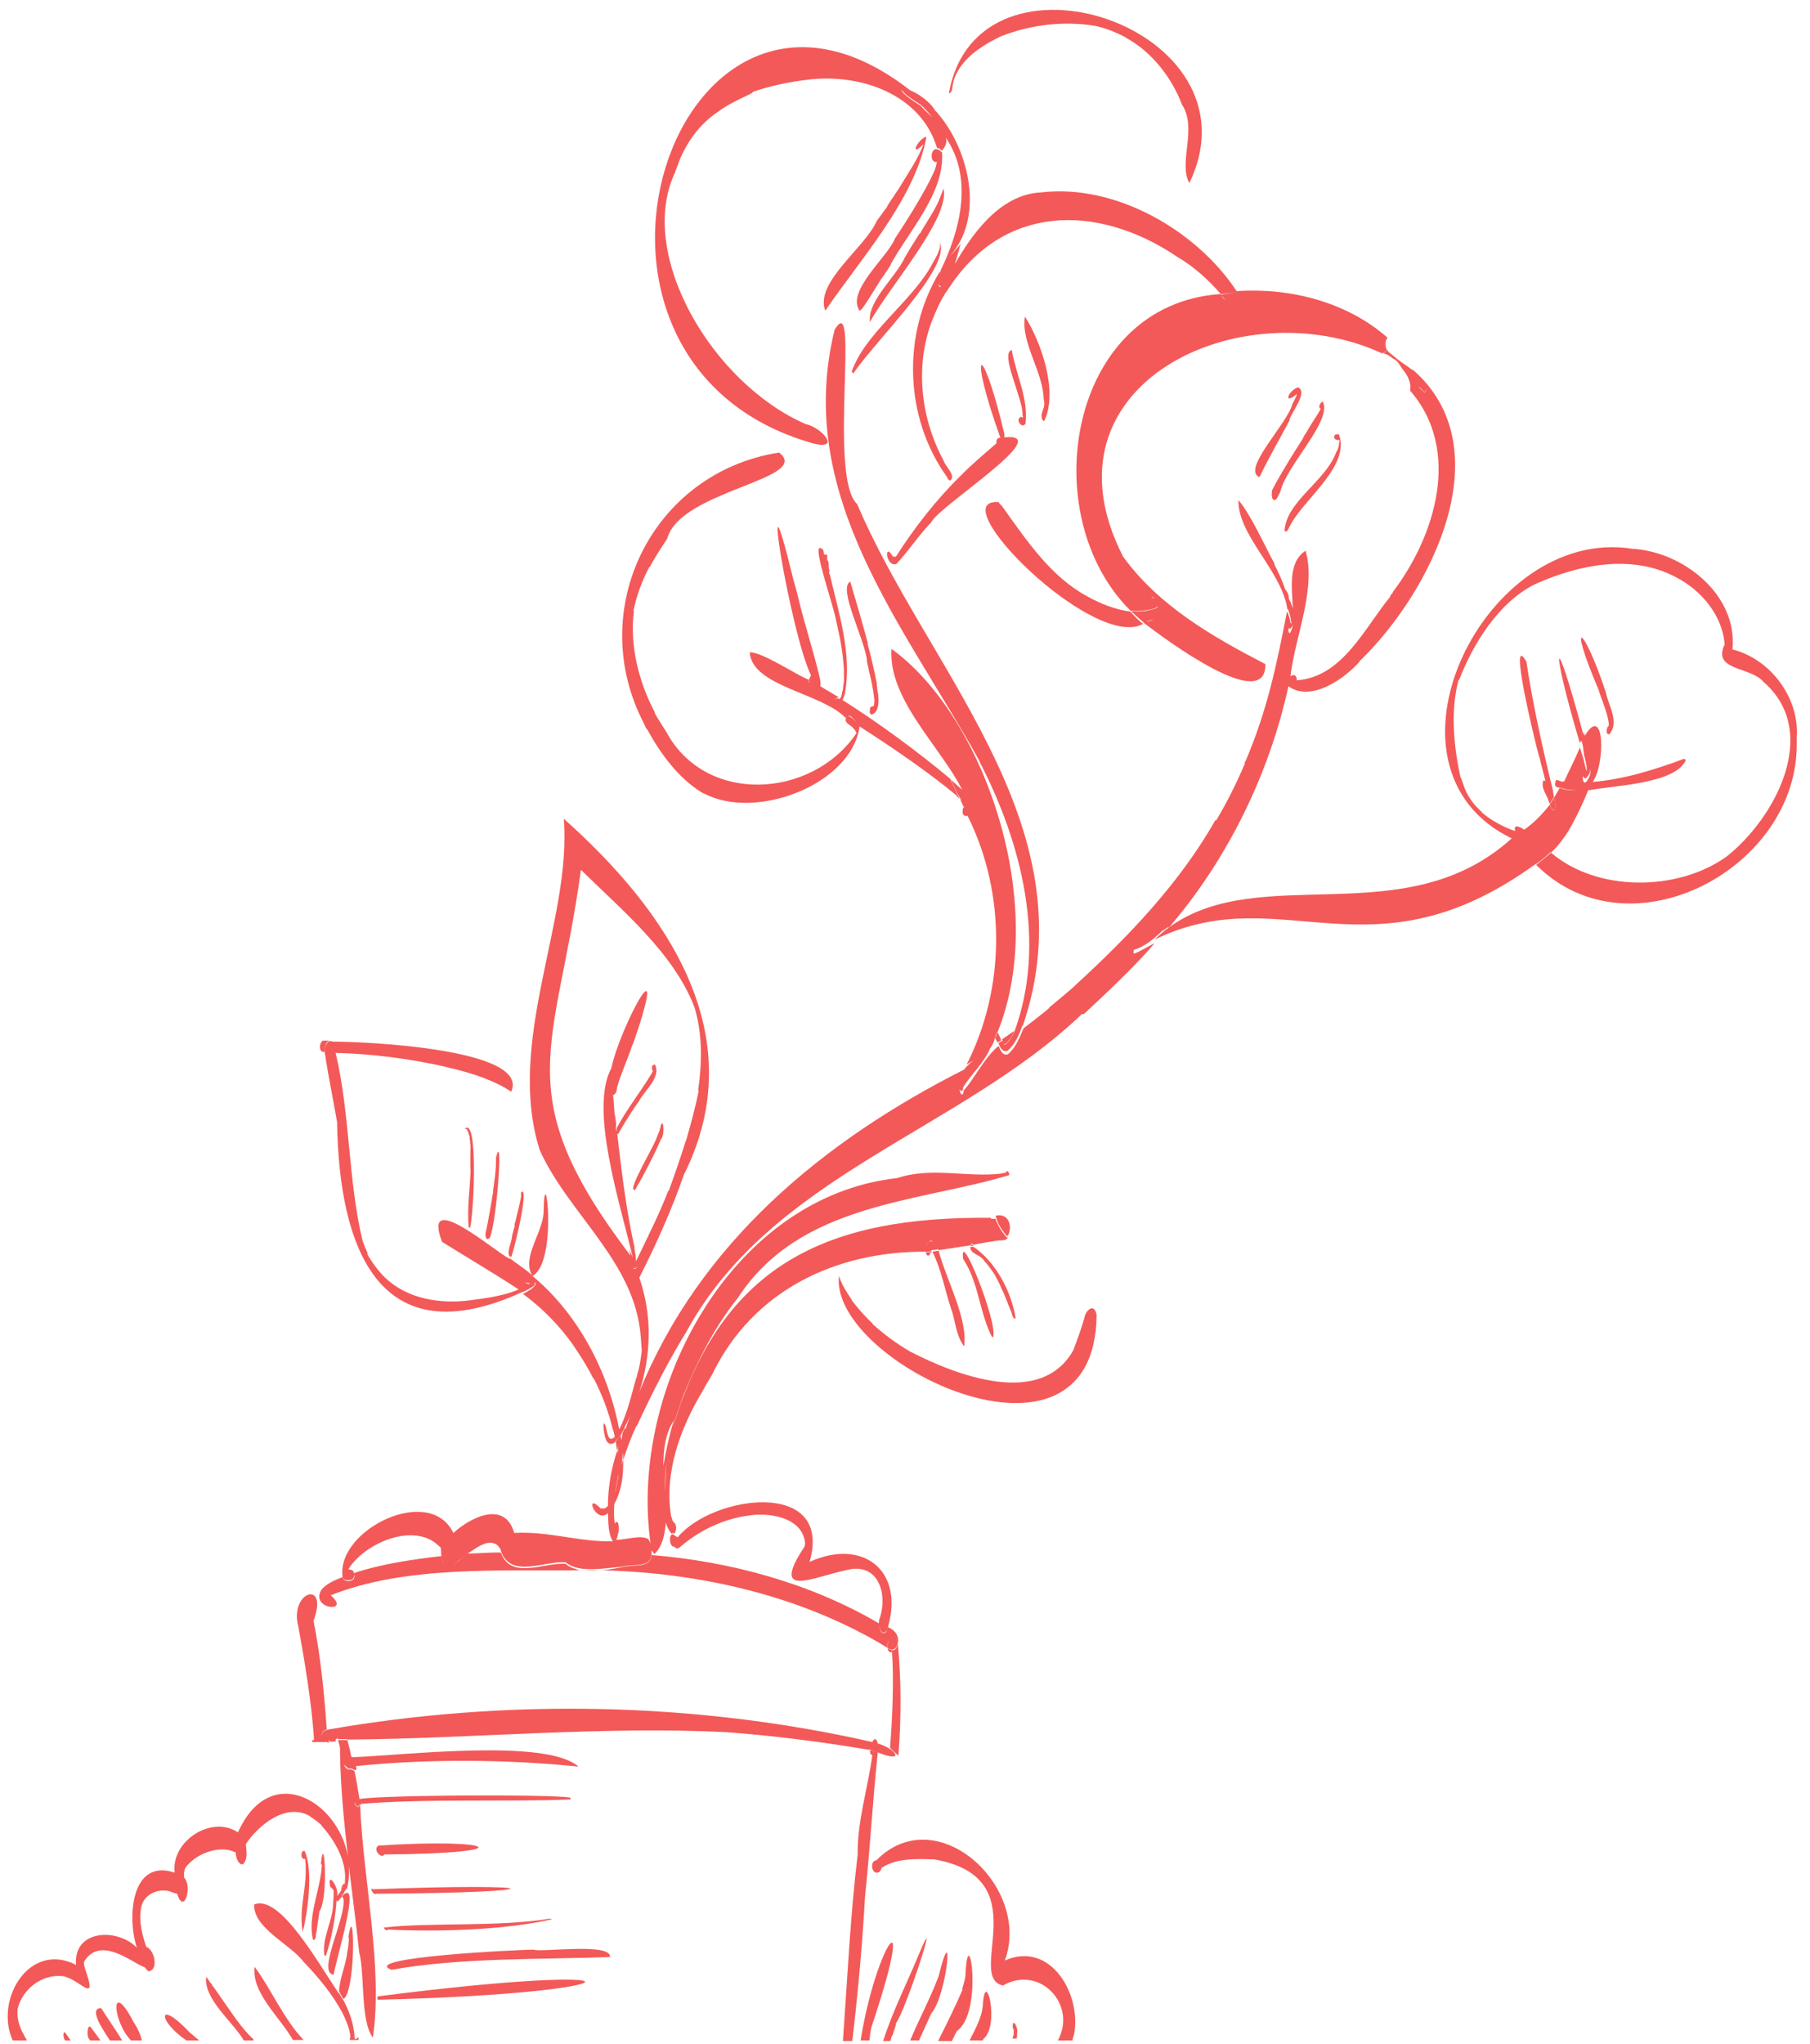 <?xml version="1.0" encoding="utf-8"?>
<!-- Generator: Adobe Illustrator 25.1.0, SVG Export Plug-In . SVG Version: 6.00 Build 0)  -->
<svg version="1.1" id="Layer_1" xmlns="http://www.w3.org/2000/svg" xmlns:xlink="http://www.w3.org/1999/xlink" x="0px" y="0px"
	 viewBox="0 0 368.9 416.4" style="enable-background:new 0 0 368.9 416.4;" xml:space="preserve">
<style type="text/css">
	.st0{fill:#F35958;}
</style>
<g>
	<path class="st0" d="M72.3,415.4c-0.1-2.7-1-5.5-2.3-7.9c-0.1-0.1-0.2-0.3-0.3-0.4c-0.2-0.4-0.4-0.7-0.6-1.1c0,0.1,0,0.2,0.1,0.3
		c-4.3-6.2-12.1-20.5-17.4-18.3c-0.2,4.8,7.4,8.1,10,11.6c3,3.1,6,6.7,8,10.5c0.6,1.2,1.3,2.8,1.5,4.1c0.1,0.2,0.1,0.6,0.1,0.8v0.2
		h-0.1v0.4H72h0.2h0.9c0-0.2,0-0.4-0.1-0.6C72.8,415.3,72.6,415.4,72.3,415.4z"/>
	<path class="st0" d="M122.5,319.9c-0.2,0-0.3,0-0.5,0C122.1,319.9,122.3,319.9,122.5,319.9z"/>
	<path class="st0" d="M183.1,357.7c0.6-7.5,0.6-15.3-0.1-22.8c-0.1,0.4-0.4,1.3-1,1.3c-0.2,0.1-0.9-0.3-1.1-0.4
		c0,0.4,0.5,1.1,0.9,0.7c0.4,5.6,0.1,13.3-0.4,19.6L183.1,357.7z"/>
	<path class="st0" d="M119.3,319.9c0.9,0.1,1.7,0.1,2.6,0H119.3z"/>
	<path class="st0" d="M179.1,330.7c-14-8.2-30.3-12.6-46.3-13.9c-0.2,2.9-4.1,1.8-6.1,2.5c-0.7,0.1-3.1,0.6-4.2,0.6
		c20.3,0.5,41,5.2,58.4,15.8c-0.1-0.6,0-1.2,0.2-1.6c-0.2,0.6-0.2,1.2-0.2,1.6c1,0.8,1.9,0.2,2.1-1c0,0,0,0,0,0.1
		c0.3-1.6-0.6-2.7-2-3.3c-0.1,0.5-0.4,1.2-0.8,1.2c-0.8,0-0.9-0.8-1-1.5c0,0.1,0,0.3,0.1,0.4c0.2,1.4,1.5,1.3,1.7-0.2l0,0
		c3.3-11.5-5.2-18.1-16-13.2c4.9-17-19.7-13.7-26.9-5l-0.6-0.4h-0.1c-0.1-0.2-0.3-0.3-0.5-0.2c-0.6,0.5-0.4,2.2,0.3,2.5h0.3
		c0.3,0.6,0.8,0.4,1.3-0.1c3.8-3.2,8.5-5.5,13.5-6.2c4.4-0.8,11.4,0.3,11.8,5.7c0,0.1-0.1,0.1-0.1,0.2h0.1c-0.2,0.2,0,0.3-0.2,0.5
		c-7,10.6,1.8,6.1,8.5,4.7c6.5-1.8,8.6,4.6,6.9,9.8C179.1,330,179.2,330.3,179.1,330.7z M182.5,333.4c0.2,0.2,0.3,0.4,0.4,0.8
		C182.8,333.9,182.7,333.6,182.5,333.4z M182.9,334.2c0,0,0,0.1,0,0.1C182.9,334.3,182.9,334.3,182.9,334.2z"/>
	<path class="st0" d="M177.3,356.5C177.3,356.5,177.2,356.5,177.3,356.5C177.2,356.5,177.2,356.5,177.3,356.5z"/>
	<path class="st0" d="M69.3,356.8C69.3,356.8,69.3,356.8,69.3,356.8C69.3,356.8,69.3,356.8,69.3,356.8
		C69.3,356.8,69.3,356.9,69.3,356.8c0,0.1,0,0.2,0,0.2c0,0,0,0,0,0c0.1,7,0.8,14.1,1.6,21.1c-2.1-11.4-15.9-19.3-22.4-4.8
		c-5.4-3.6-13.7,1.8-12.9,8.2c-9-3-9.7,9.4-7.7,15.3c-4-4.1-13-3.7-12.4,3.5c-9.5-4.9-16.7,7.1-12.9,15.4h2.9
		c-0.2-0.4-0.5-0.8-0.7-1.3c-0.9-1.5-1.4-3.4-1.2-5.2c1-4,5-7.1,9.2-6.6c3.4,0.5,7.2,6.1,4.6-1.3c-0.1-0.4-0.3-0.9-0.3-1.4v-0.2
		c3.3-5.5,9.7,0.1,12.4,1.1c0.2,0.2,0.5,0.7,0.8,0.8c2.1-0.3,1.2-4.4-0.5-5c-0.8-2.4-1.5-5-1.1-7.5c0.2-2.7,2.8-4.3,5.4-3.9
		c0.7,0.1,1.3,0.5,2,0.6c1.4,4.5,3.2-1.6,1.4-3.3v-1c0-0.1,0.1-0.2,0.1-0.4c0-0.2,0.1-0.4,0.2-0.6c2-2.8,6.8-4.7,10-3.2H48
		c0.1,0.9,0.3,2,1.1,2.5h0.4c1.1-1,0.7-2.8,0.6-4.1c2.6-3.9,8.1-8.4,12.9-5.8c0.1,0,0.1,0,0.1,0.1c0.8,0.5,1.6,1.1,2.4,1.8h-0.1
		c0.1,0,0.1,0,0.1,0.1c2.8,3.1,5.2,7.3,4.8,11.5c0,0.1,0,0.3-0.1,0.4h-0.1c-0.5,0.2-0.6,1.1-0.5,1.1c0,0,0,0.1,0,0.1
		c0,0.2,0,0.4,0,0.6c0-0.2,0-0.4,0-0.6l-0.3,0.5l-0.6,0.8c0.5-1.7-2.1-5.4-1.4-1.9l0.3,0.2c0,0.1,0.1,0.1,0.1,0.2
		c0.1,0,0.2,0,0.2,0.1v0.2H68c0,0.8,0,1.7-0.1,2.6v0.2c-0.1,3.5-2.3,6.9-1.8,10.4l0.3,0.2c1.1-3.2,2-7.8,2.2-11.5c0,0.1,0,0.1,0,0.2
		c0.1,0.1,0.2,0.2,0.3,0.1c0.2-0.2,0.6-0.7,0.8-0.9c-0.1-0.3-0.1-0.5-0.1-0.8c0,0.2,0.1,0.4,0.1,0.6c0.1-0.1,0.1-0.2,0.2-0.2
		c0.1-0.3,0.5-0.9,0.7-1.3c0,0.1,0.1,0.2,0.1,0.2c0.4-1.6,0.5-3.2,0.4-4.8c0.7,5.9,1.5,11.8,2.1,17.6c1.2,4.4,0.2,14,2.8,17.4
		c2.1-14.3-2-32.3-2.6-47.3h-0.3c0,0,0-0.1,0-0.1h0.3c0-0.1,0-0.1,0-0.1c0,0.1,0.1,0.2,0.2-0.1h-0.1c12.8-1.1,29.9-0.4,42.8-0.9
		c0-0.2-0.1-0.3-0.1-0.4c-4.8-0.7-38.7-0.5-42.9,0.3c0,0.1,0,0.4,0,0.6c0-0.2,0-0.3,0-0.5c0,0-0.1,0-0.1,0.1c0,0,0.1,0,0.1-0.1
		c-0.4-2-0.6-4-1.1-5.9H72l-0.3-0.2H71c-0.6-0.3-0.9-0.8-0.9-1.1c0,0.1,0.1,0.2,0.2,0.3l0.7,0.6h0.7l0.3,0.2h0.2c0,0,0,0.1,0,0.1
		c0.3,0.1,0.6-0.2,0.4-0.5c0-0.1,0-0.2-0.1-0.3c14.6-1.5,30.7-1.4,45.4,0.1c-6.6-5.8-35.6-2.3-46.1-1.9c0-0.1-0.1-0.1-0.1-0.1
		c0,0,0,0-0.1,0c-0.2-1.1-0.5-2.3-0.8-3.4h-1.9C69.1,355.3,69.4,356,69.3,356.8z M69.8,384.6c0-0.1,0-0.2,0.1-0.3
		C69.9,384.4,69.9,384.5,69.8,384.6z M72.7,366.8c0.1,0,0.3-0.1,0.4-0.1C73,366.7,72.8,366.8,72.7,366.8z M72.3,367.1
		c0,0.3,0.3,0.7,0.5,0.9c0.1,0,0.3,0,0.4-0.1c0.1,0.2-0.2,0.2-0.4,0.2C72.5,367.9,72.2,367.4,72.3,367.1z"/>
	<path class="st0" d="M68.9,354.5c0-0.1,0-0.1-0.1-0.2L68.9,354.5L68.9,354.5z"/>
	<path class="st0" d="M178.9,357L178.9,357c5.6,2.3,3.9-0.7,0-1.8v0.1l0,0c0-0.2-0.1-0.5-0.2-0.7c-0.3-0.6-0.8-0.1-0.9,0.3
		c0,0.1-0.1,0.1-0.1,0.2c0-0.1,0.1-0.2,0.1-0.2c-36.1-8.2-74.7-8.9-111.2-2.5c0,0.4,0,0.9,0.1,1.3c0,0,0,0,0,0
		c-0.1-0.4-0.1-0.8-0.1-1.2c-0.6,0-1.1,0.5-1,1.1c-0.2-0.6,0.4-1.2,1-1.2c-0.5-7.4-1.3-15.2-2.7-22.2c3.2-8.5-5-6.1-3.1,1.2
		c1.2,6.4,2.8,16,3.2,23.1h-0.1h-0.2c-0.1,0.1-0.1,0.3-0.1,0.4h0.5h0h2h0.6v0.1h0.4c0-0.1-0.1-0.3-0.2-0.4h0.2
		c0,0.1,0.1,0.1,0.1,0.2h1.2v-0.4c0.1-0.1,0.3-0.2,0.4-0.4c0,0.1,0,0.2,0,0.3h2c0,0,0,0.1,0,0.1c25.6-0.2,51.9-2.8,77.5-1.5h-0.1
		c9.5,0.7,19.6,2,29,3.6c0,0,0,0,0-0.1c0-0.1,0.1-0.1,0.1-0.2c0,0.1,0,0.1-0.1,0.2C177.2,356.5,178.7,356.9,178.9,357
		c-0.1,0-1.5-0.5-1.6-0.4c0,0.4,0.1,1,0.5,0.9c-0.9,6.8-3.1,13.5-3,20.4c-1.5,12.3-2.1,25.4-3,37.9h1.9l0.3-2.5
		c1-8.8,1.8-18,2.3-26.8C177.3,376.8,177.9,366.6,178.9,357z M68.4,353.4v0.5h0L68.4,353.4C68.4,353.4,68.4,353.4,68.4,353.4z
		 M177.6,355.2c-0.1,0.2-0.2,0.3-0.2,0.5C177.5,355.5,177.6,355.3,177.6,355.2z"/>
	<path class="st0" d="M78.3,377.8c28.7-0.2,22.7-3.4-1.2-1.8c-0.9,0.6-0.1,2,0.8,2.1C78.1,378.1,78.2,378,78.3,377.8z"/>
	<path class="st0" d="M76.7,385.8c37.4-0.2,35.7-2.3-0.8-0.9v-0.2C75.3,384.9,76.3,386.2,76.7,385.8z"/>
	<path class="st0" d="M79,393.1c10.4,0.5,24,0.1,33.5-2.1c-0.2-0.1-0.4-0.1-0.6-0.1c-10.1,1.7-24.6,0.7-33.7,1.8
		C78.3,392.9,78.9,393.6,79,393.1z"/>
	<path class="st0" d="M108.8,397.2L108.8,397.2c-3.4,0-35.8,1.6-29,4.1c13.8-2.5,30.6-2.1,44.5-2.6
		C124.8,395.7,110,397.8,108.8,397.2z"/>
	<path class="st0" d="M77.1,406.7c-0.3,0.1-0.2,0.5-0.1,0.7C131.9,406.1,134.7,399.3,77.1,406.7z"/>
	<polygon class="st0" points="189.8,255.1 189.9,255.1 189.9,254.9 189.8,254.9 189.8,255 	"/>
	<path class="st0" d="M202.9,247.7c0.3,0.7,0.4,1.4,0.8,2c0.4,0.7,0.9,1.4,1.5,2.1h0.2C206.5,249.8,205.5,247,202.9,247.7z"/>
	<path class="st0" d="M353.1,132.3c1.1-11.1-10-19.9-20.4-20.5c-30.1-4.8-54.4,44.6-24.6,59c-21.6,19.6-51.1,4.6-69.8,18.1
		c12-14,20.4-31.3,24.3-49.1c4.5,3.3,11.3-1.4,14.5-5H277c14.8-14.2,29.5-43.7,10.7-59.7l0.3,0.3c0,0-0.1,0-0.1,0
		c-0.3-0.2-0.7-0.5-1-0.7c0.3,0.2,0.5,0.3,0.8,0.5c-0.3-0.2-0.6-0.4-0.9-0.6c-0.7-0.5-1.5-1-2.2-1.6c-0.6-0.5-1.1-0.9-1.7-1.4v-0.2
		h-0.1h0h-0.1c0,0,0,0,0,0l-0.8,0.6c0.8,0.1,1.6,0.7,2.2,1.2h0.2l0.6,0.6l0.9,1.3c-0.4-0.4-0.8-0.9-1-1.1c1.4,1.5,3,3.4,2.6,5.6
		c10.5,12,5.2,29.6-3.6,41.1h0.1l-0.2,0.3h-0.1l-0.3,0.5h0.1c-5.3,6.4-9.7,16.4-19.1,17.1c0-1.1-0.6-1.3-1.3-0.8
		c1-8.3,5.3-17.8,3.1-25.6c-3.6,2.3-2.8,7.5-2.6,11.8c-0.2-0.6-0.4-1.3-0.8-2c0,0.1-0.1,0.4-0.1,0.6c0.2-0.9,0.1-1.6-0.7-2.6
		c-0.5-1.6-1.4-3.5-2.2-5.1h0.1c-1.8-3.2-4.9-10.2-7.4-13c-0.1,7.1,8.4,14,9.9,21.7c0,0.3,0,0.5,0.2,0.5h0c0.2,0.5,0.6,1.7,0.6,2.3
		c0,0.1,0,0.2,0.1,0.3v0.2c0,0.1-0.1,0.1-0.1,0.2c-0.2-0.8-0.4-1.9-0.8-2.5c-2.1,10.8-4,20.1-8.5,30.6h-0.1v0.2v0.2
		c-1.7,4-3.6,7.8-5.8,11.5h-0.2c-7.2,12.7-17.6,23.6-28.3,33.4c-1.4,1.4-4.1,3.5-5.6,4.8h0.1c-0.6,0.6-4.5,3.6-5.3,4.2
		c-0.8,1.9-1.6,4-3.2,5.3c-0.9,0.3-1.4-0.6-1.7-1.3c0-0.1-0.1-0.2-0.2-0.4c-2.9,2.4-4.6,6.2-7.1,9.1c0,0.3-0.1,0.8-0.4,0.8
		c-0.3-0.3-0.4-0.7-0.4-1.1c0.1,0.2,0.2,0.3,0.3,0.4c0.3,0,0.4-0.5,0.4-0.8c1.7-2.7,4.2-4.9,5.5-7.9c-0.1,0.1-0.2,0.2-0.3,0.3
		c0.7-0.7,1.1-1.6,1.3-2.6c0-0.1,0-0.2,0-0.4c0,0.1,0,0.2,0,0.4c0.2-0.2,0.2-0.7,0.5-1c10.5-25.8-2.5-64.3-21.6-78.1
		c-0.7,10.3,10,19.9,14.4,28.7c-0.9-0.8-1.7-1.5-2.3-2.1c0.7,1.5,1.3,3.1,2.3,4.4c-0.2-0.2-0.3-0.3-0.5-0.5c0.3,0.5,0.5,1.1,0.8,1.7
		l0.3-0.2l-0.3,0.3c-0.2,0.2-0.2,0.4-0.2,0.7c-0.1,0.7,0.3,1.2,1,1h0.4h0.3v0h-0.7c7.9,15.8,7.7,35.2-0.2,50.7
		c0.3-0.2,0.8-0.5,1.4-0.9c-0.7,0.6-1.4,1.2-1.9,1.9c-28.9,14.6-54,35.5-66.2,65.7c2.4-7.5,2.7-15.5,0-23.3
		c3.5-6.9,6.8-14.3,9.2-21.3c0,0,0,0.1,0,0.1c14-28.3-3.7-53.7-24.6-72.3c1.7,20.6-11.9,45.3-4.9,67.5c5.9,13.1,19.5,22.8,20.6,38.1
		l0.2,2.8c-0.2,1.6-0.4,3.2-0.9,4.7c0,0.2-0.1,0.4-0.1,0.6c0,0.1,0,0.1-0.1,0.1c-1,3.5-1.8,7.3-3.5,10.6v0l0,0
		c-2.3-12-8.5-23.8-18.1-31.6l0.3,0.2c0,0,0,0.1,0.1,0.1h0.1c5.2-3,2.4-24.7,2.2-13.3c0.1,4.2-4.5,9.4-2.4,13.1l-0.4-0.3
		c0.1,0.1,0.1,0.1,0.1,0.2c0.1-0.3-4-3-4.1-3.2h-0.2c-2.7-1.2-18-14.6-13.7-3.4c4.3,2.7,11.4,6.9,15.6,9.7c-3,1.3-6.7,1.8-9.9,2.2
		h0.1c-6.1,0.8-12.8-0.2-17.4-4.6c-1.4-1.3-2.8-3.3-3.7-4.9h0.1v-0.2c-0.4-0.8-0.7-1.6-1-2.4c-3-12.5-2.5-25.7-5.5-38.3
		c7.6,0.2,15.3,1.2,22.7,2.9H91c4,0.9,8.4,2.2,11.9,4.2l1.3,0.8c3.9-8.7-29.6-10.2-36.5-10.2c0,0-0.1-0.1-0.1-0.1h-0.5
		c-0.7,0.4-0.9,1.4-0.9,2.2h0c0,0,0,0,0,0c0,0.1,0,0.1,0,0.2h0c0.7,4.7,1.7,9.4,2.5,14.1c0.4,25.3,8.3,48.1,37.8,34.6l0,0
		c0.5-0.1,2-1,2.4-1.3c0.1-0.3,0.1-0.5,0.1-0.7c0.4,0.4,0.1,1.1-2.4,2.4c3.9,2.9,7.4,6.4,10.2,10.4c1.5,2.2,2.9,4.4,4.1,6.8h0.1
		c1.7,3.3,3,6.7,3.9,10.4c0.2,0.5,0.3,1,0.4,1.5l-0.2,0.2l-0.3,0.2h-0.5c-0.1-0.1-0.1-0.1-0.1-0.2l-0.2-0.2c-0.2-0.6-0.4-1.3-0.5-2
		c-0.9-2.5-0.5,2.3,0.3,3.1c0.5,0.6,1.3,0.4,1.7-0.2c-0.1-0.3-0.1-0.5-0.2-0.8l0,0c0.1,0.2,0.1,0.5,0.2,0.7l1-1.1v0
		c0.3-0.5,0.5-1,0.8-1.5c0,0.1,0,0.2,0,0.2c-0.5,0.8-0.6,1.6-0.6,2.4c0-0.1,0-0.3-0.1-0.4c0,0,0,0,0,0c0,0,0,0,0,0
		c-0.1-0.2-0.1-0.5-0.1-0.7l-1,1.2c0.1,0.6,0.1,1.3,0.3,1.9c0.1-0.3,0.2-0.7,0.3-1c-0.1,0.6-0.2,1.1-0.2,1.7c0-0.2-0.1-0.5-0.1-0.7
		c-1.2,3.6-1.9,7.5-1.9,11.3l-0.6,0.5h-0.9l-0.3-0.3c-2.3-2.2-1.4,1.2,0.3,1.7c0.5,0.1,1.2,0,1.5-0.5c0.1,0,0.2-0.1,0.2-0.2
		c0,0.1-0.1,0.2-0.2,0.2c0.1,1.8,0,4.2,1,5.8h0.1c-6.9,0.2-13.1-2.1-20.2-1.7c-1.9-6.7-8.9-3.2-12.4,0c-4.8-10-23.7-0.7-22.6,8.8
		c0,0.4,0.3,0.7,0.7,0.8c1,0.2,1.8-0.2,1.7-1.2c0.5,1.5-2,2-2.4,0.6c-1.5,0.6-3.3,1.3-4.3,2.6c-2.4,4,6.2,4.8,1.9,1.1
		c15.3-6.1,34.5-4.9,50.7-5.1c-1-0.3-2-0.6-2.8-1.3c-4.3-0.4-11.2,3.4-13.2-2.3c-1.7-0.1-5.1,0.2-6.8,0.2c-0.8,0.6-1.9,1.7-3,2.2
		c1-0.5,2.2-1.6,3-2.2c-0.4,0-1.3,0.1-2.1,0.2c0.9-0.1,1.7-0.1,2.1-0.2c1.7-1,4.1-3.2,6.1-1.7c0,0.1,0.1,0.2,0.2,0.2l0.3,0.5h0.1
		c0,0.2,0.1,0.3,0.1,0.5c0.1,0,0.1,0,0.2,0c-0.1,0-0.1,0-0.2,0c2,5.7,8.9,1.9,13.2,2.3c2.8,2.3,8.1,1.1,11.4,0.9
		c2-0.7,5.9,0.4,6.1-2.5c0-0.3,0-0.6-0.1-1c0,0.1,0.1,0.2,0.1,0.3c0-0.1,0-0.1,0-0.2c0,0,0,0,0,0.1l0.6,0.7c1.6-1.6,2.1-3.9,2.3-6.4
		c0.2,0.8,0.6,1.5,1.1,2.2h0.1c0.1-0.1,0.4-0.1,0.5,0h0.1c0.4-0.7,0.5-1.8-0.2-2.3c0-0.1-0.1-0.1-0.1-0.2h-0.1
		c-0.1-0.3-0.2-0.7-0.3-1v0.1c-1.5-8.8,1.8-18,6.4-25.6c0.1-0.3,0.3-0.5,0.5-0.8l-0.2,0.2l1.9-3.2l-0.2,0.3
		c8.3-17,25.1-25,43.5-24.9c0,0,0,0.1,0,0.1l1.1-0.2v-0.2c0.1,0,1.1-0.1,1.4-0.2c0,0.1,0.1,0.1,0.1,0.2c1.9-0.3,4.6-0.7,6.5-1
		c0.1-0.4,0.4-0.4,0.6-0.1c0.3-0.1,5.3-1,5.5-0.9c0,0,0,0,0,0l0,0c0.6,0,1.2,0,1.5-0.6h-0.2c-1-1.1-1.8-2.4-2.3-3.8H202
		c0-0.1,0-0.1-0.1-0.2c-33-0.3-54.7,9.2-64.7,42.6c-0.1,0.2-0.2,0.5-0.2,0.7c0.6-2.4,1.4-4.7,2.3-6.9c-0.3,0.7-0.7,1.5-1,2.3
		c3-7.9,6.8-15.8,12.1-22.4c12.6-19.4,36.8-19.4,55.3-25c0.1-0.4-0.5-1.3-0.7-0.5l-1.1,0.2h0.1c-6.9,0.8-14.3-1.4-21.1,0.9
		c-33.7,3.7-54.8,42.9-50.3,74.5c-0.1-0.3-0.2-0.5-0.4-0.8c0,0,0-0.1,0-0.1c-1.4-1-4.6,0.1-6.6,0.1c0.2-0.4,0.3-0.9,0.4-1.4
		c0.3-0.6,0.1-3.2-0.7-1.9c-0.2-1.3-0.2-2.6-0.1-3.9c0-0.1,0-0.2,0-0.4c0,0.1,0,0.2,0,0.3c1.5-2.7,1.9-5.9,1.8-8.9
		c0.7-2.2,1.7-4.9,2.7-7h0.1c3-6.5,6.4-13.2,10.1-19.2c17.4-31.9,55.5-40.8,80.6-64.7h0.4c4.7-4.4,10.2-9.5,14.4-14.4
		c-1.2,0.5-3,1.7-4.2,2.1c-0.1-0.2-0.1-0.5,0-0.8c1.9-0.5,4-2.1,5.7-3.8c0.6-0.3,1-0.7,1.3-0.8h0.2c-1,0.7-2,1.6-3,2.5l0.5-0.2
		c25.7-12.2,43.7,9.1,77.2-15.2c0,0,0,0,0,0h0.1c1-0.7,2-1.5,2.9-2.4c0,0,0.1,0.1,0.1,0.1c1.4-1.2,2.5-2.8,3.5-4.3
		c1.6-2.7,2.9-5.5,4.1-8.4l0-0.1l0.1,0.1c5.2-1,17.8-1.3,19.8-6.2l-0.4-0.2c-5.9,2.2-12.3,4.2-18.6,4.7c2.6-3.5,2.5-16.2-1.6-9.4
		c-0.1-0.2-0.1-0.5-0.1-0.7c-0.1,0.1-0.1,0.2-0.2,0.4c-6.4-23.8-6.5-17.6-0.7,1.8c0.1-0.2,0.2-0.4,0.3-0.5c0.5,1,0.4,2.9,0.7,3.4
		l0.3,1.4c0.1,0.4,0.1,0.9,0.1,1.3c-0.1,0-0.1,0-0.1,0c0-0.1,0-0.3-0.1-0.4c-0.3-1.4-0.7-2.9-1.2-4.3c-1,2.4-2.1,4.5-3.2,6.9
		c-0.1,0-0.2,0-0.3,0l0,0.1l-1.1-0.4c-0.3-0.1-0.4,0.4-0.4,0.6c-0.1,0.1-0.1,0.4,0,0.5c0,0.4,0.7,0.4,0.9,0.5l0-0.1
		c1,0.5,2.2,0.5,3.3,0.6h0.9c-1.4,0-3,0.1-4.2-0.5c-0.2,0.4-0.9,1.6-1.1,1.9c0.1,0.6,0.2,1.1,0.2,1.7c0,0.3,0,0.5-0.1,0.8l-0.3,0.2
		h0h-0.1c-0.3-0.3-0.5-0.8-0.6-1.2c-1.5,1.9-3.2,3.7-5.2,5.1c0,0-0.1-0.1-0.1-0.1l-0.1,0.1l-0.3-0.3c-0.8-0.3-1.7-0.8-1.4,0.6
		c-2.4-0.8-5-2.2-6.9-3.9h0.1c-1.4-1.2-2.7-2.9-3.4-4.6l-0.9-2.5v0.2c-1.4-6.3-2.1-13.5-0.5-19.7c0-0.1,0-0.2,0.1-0.3h0.1
		c2.8-7.3,8.1-15.9,15.5-19.5c8.9-4,19.7-6.2,28.7-1.4c5.1,2.6,9.5,7.8,9.9,13.7c-2.6,5.4,5.4,4.5,7.9,7.6
		c11.8,10.2,2.4,27.8-7.5,35.6c-9.9,7.1-26.3,7.3-35.8-0.8c-1,0.9-2,1.7-3,2.5l0.2,0.2c19.1,18.7,53.2,0.4,52.9-25v-0.3v-0.8
		C366.8,142.2,360.9,134.3,353.1,132.3z M290,78.1c0,0.1,0,0.2,0,0.2C290,78.3,290,78.2,290,78.1L290,78.1z M283.8,72.4
		c0.2,0.2,0.4,0.4,0.7,0.5C284.2,72.8,284,72.6,283.8,72.4z M290.8,79.2c0,0.1-0.4,0.7-0.5,0.8c-0.3-0.4-0.8-0.8-1.2-1.2
		c0.1,0,0.1,0.1,0.2,0.1c0.4,0.3,0.7,0.7,1,1C290.4,79.8,290.8,79.2,290.8,79.2c0.1-0.2,0.1-0.2,0.1-0.3c0,0,0,0,0,0
		C290.9,79,290.9,79.1,290.8,79.2z M262.8,127.9c0,0.3,0.2,0.3,0.4-0.1c0,0,0,0,0,0v0c0.1-0.1,0.2-0.3,0.3-0.5
		c-0.1,0.6-0.3,1.2-0.6,1.7C262.5,128.9,262.5,128.1,262.8,127.9z M202.8,210.9c0-0.2,0.1-0.4,0.2-0.5c0,0,0,0.1-0.1,0.1
		C202.8,210.6,202.8,210.7,202.8,210.9z M203,210.3C203,210.3,203,210.3,203,210.3C203,210.4,203,210.3,203,210.3z M118.4,177.2
		c8.3,8.2,18.8,16.8,23.1,27.9c1.7,5.4,1.6,11.4,0.8,16.9v0.2h0.1c-0.6,3.2-1.7,7.1-2.6,10.3v-0.2c-0.9,3-2.4,7.3-3.5,10.3h-0.1
		c-2,5.1-3.9,8.8-6.4,14v0l-0.2,0.4c0.1-1-0.3-2.1-0.3-3c-1.7-7.6-2.6-15.3-3.5-23c0,0,0,0,0,0l0,0h0.2c0.8-1.4,2.5-4.2,3.4-5.5
		l0.8-1.1c1.1-2.2,4.6-4.9,3.3-7.5h-0.3l-0.3,0.3c0,0.3-0.1,0.7,0.1,0.9h0.1l-0.3,0.6c-2.2,3.7-5.1,7.3-7.1,11.1v0.1
		c0,0.2-0.1,0.4-0.1,0.6c-0.2-0.6,0.1-1.5-0.1-2.1c0-0.3-0.1-0.5-0.1-0.7v-0.2v-0.2h-0.1c-0.1-0.4-0.2-3.9-0.4-4.2
		c0.7-0.1,0.8-1.1,0.9-1.7c0.8-2.8,2.1-5.5,3-8.3c0.5-1,0.8-2.3,1.2-3.3c5.9-18.2-3.7-0.3-5.4,7.8c-4.5,8.3,1.7,27.3,4.4,38.7
		c-0.2-0.6-0.5-1.2-0.8-1.8l0.3,1.2c0,0,0,0,0,0.1C103.2,222.6,113.4,213.9,118.4,177.2z M129.5,257.5c0,0,0-0.1,0.1-0.1
		C129.6,257.4,129.5,257.5,129.5,257.5z M129.2,258.5c-0.3-0.6-1-1.3-1-2c0,0.7,0.6,1.4,1,1.9c0.5,0,0.7-0.3,0.7-0.8
		c0,0.1,0,0.1,0,0.2C129.9,258.1,129.6,258.6,129.2,258.5z M129.9,257.2C129.9,257.2,129.9,257.2,129.9,257.2
		C129.9,257.2,129.9,257.2,129.9,257.2z M68.2,213.7c0,0.2,0,0.4,0.1,0.6h0C68.2,214.1,68.2,213.9,68.2,213.7z M105.9,262.8
		C105.9,262.7,105.9,262.7,105.9,262.8l0.3,0.1C106.1,262.8,106,262.8,105.9,262.8z M107.8,261.6c-0.5-0.1-0.7-0.3-0.9-0.4
		c0.2,0.1,0.5,0.2,1.1,0.2C107.9,261.5,107.8,261.6,107.8,261.6z M92.2,318.8C92.2,318.8,92.2,318.8,92.2,318.8
		C92.2,318.8,92.2,318.8,92.2,318.8z M90.8,318.9c-0.4-0.3-0.7-0.8-0.8-1.9c-5.9,0.7-12.3,1.6-17.9,3.5c0,0,0-0.1,0-0.1c0,0,0,0,0,0
		c0-0.5-0.5-0.6-1.1-0.7c3.3-5.4,13.6-9.8,18.6-4.6c0.1,0,0.2,0.1,0.2,0.2c0.2,0.5,0,1.2,0.2,1.7c0.3,0,0.7-0.1,1.2-0.2
		c-0.5,0.1-0.9,0.1-1.2,0.2C90.1,318,90.4,318.6,90.8,318.9z M91.1,319c-0.1,0-0.2-0.1-0.3-0.1C90.9,318.9,91,319,91.1,319z
		 M189.4,252.8c0.3-0.1,0.5,0,0.8,0.2c-0.1-0.1-0.3-0.1-0.5-0.1L189.4,252.8c-0.4,0.6-0.8,1.2-0.8,1.9
		C188.6,254,189,253.3,189.4,252.8z M135.5,304.1c0,0,0,0.1,0,0.1C135.5,304.2,135.5,304.2,135.5,304.1
		C135.5,304.2,135.5,304.1,135.5,304.1c0-2,0.1-4.1,0.3-6.1C135.7,300.1,135.6,302.1,135.5,304.1z M137.3,289.4c0-0.1,0-0.1,0.1-0.2
		c0.1-0.2,0.2-0.4,0.2-0.6c-0.1,0.2-0.2,0.5-0.2,0.7C137.3,289.4,137.3,289.4,137.3,289.4c-0.9,3.1-1.6,6.2-2.1,9.3
		C135.2,295.3,135.6,292.1,137.3,289.4z M115.7,316c2.9,0,5.9,0.1,8.6,0.1C121.5,316.1,118.6,316,115.7,316z M132.2,314
		c0-0.1,0-0.1,0-0.2C132.2,313.9,132.2,314,132.2,314z M126.9,295.9c0.1,0.5,0.1,1,0.1,1.5c-0.1,0.2-0.3,0.7-0.4,1.3
		C126.8,297.7,126.9,296.8,126.9,295.9z M124.4,306.1c0-0.1,0.1-0.1,0.1-0.2C124.5,306,124.4,306.1,124.4,306.1z M125.5,303.5
		c-0.1,0.2-0.1,0.3-0.2,0.5c0.4-1.3,0.6-2.6,0.7-3.9c0,0.6,0,1.1-0.1,1.4c-0.1,0.6-0.2,1.3-0.4,1.9
		C125.5,303.4,125.5,303.4,125.5,303.5z M127.3,290.8c0.4-0.9,0.9-1.7,1.2-2.6c-0.3,1-0.7,1.9-1,2.9
		C127.4,291.1,127.3,291,127.3,290.8z M322.7,158.1c0.1,0.3,0.2,0.5,0.5,0.5c0.6-0.6,0.9-1.2,1-1.9c0,1-0.3,1.9-1,2.7
		c-0.1,0-0.2,0-0.3,0C322.6,159.2,322.5,158.5,322.7,158.1z M308.6,170.7l0,0.5C308.6,171,308.6,170.9,308.6,170.7z"/>
	<path class="st0" d="M281.8,72C281.8,72,281.8,72,281.8,72h-0.1H281.8z"/>
	<path class="st0" d="M282.8,68.8c-8.3-7.3-19.8-10.2-30.7-9.5c0,0,0,0,0,0.1c-8.2-12.5-24.8-22-39.9-20.2
		c-8.7,0.4-14.4,9.1-17.6,14.6c0.6-1.8,1-3.6,1.2-4.1c-0.8,1-1.8,2-2.6,3.1c0.3-0.4,0.6-0.8,0.9-1.2c6.6-8.2,3.2-21.7-3.4-29
		c0,0,0,0.1,0,0.1c-1.1-2-3.5-3.6-5.2-4.3c-47.8-37.3-78.5,55.2-19.9,71.9c6.1,1.6,1.8-3.3-1.4-3.9C145,78,129.7,51.7,137.6,35.1
		c0.2-0.6,0.4-1.2,0.7-1.8c-0.1,0.1-0.1,0.2-0.2,0.4c1.5-4.3,4.4-8.4,8.2-10.9c1.8-1.4,4.8-2.8,6.9-3.8l0.3-0.2h-0.3
		c3.6-1.3,8-2.2,11.8-2.6h-0.1c10.6-1.2,22.8,3,26.1,14c0.4-0.1,0.7,0.2,0.9,0.5c0.9-0.8,1.1-1.8,0.9-2.7c0,0,0,0.1,0.1,0.1
		c0,0.1,0,0.2,0.1,0.3c5.4,8.3,2.6,18.8-1.4,26.9c0.1-0.1,0.2-0.3,0.3-0.4c-0.1,0.2-0.3,0.5-0.4,0.7c0-0.1,0-0.1,0-0.2
		c-7.7,12.7-7.2,29.8,1.6,41.9c0,0.3,0.3,0.5,0.5,0.6h0.1c1.2-1.1-1.1-2.9-1.4-4.1c-4.7-8.7-5.9-19.5-2.2-28.8
		c0.6-1.5,1.6-3.8,2.5-5.1c0,0-0.1,0-0.1,0c0.3-0.3,0.6-0.7,0.8-1.1c0,0.1-0.1,0.1-0.1,0.2c11.1-17.4,30.3-17.6,46.4-6.9l0.3,0.2
		c3.4,2,6.4,4.7,9,7.7c0-0.1,0-0.1,0.1-0.1l3.2-0.4c0,0,0,0,0,0c-0.5,0.1-3.1,0.4-3.3,0.6c0-0.1-0.1-0.1-0.1-0.2
		c-31.2,2.1-38,45.1-18.4,64.5c0.9,0.1,1.9,0.1,2.8,0c0.5-0.1,2.3-0.3,2.6-0.8h0.1c0,0,0,0,0,0c0,0,0.1,0.1,0.1,0.1h-0.1
		c-0.3,0.4-2.1,0.7-2.6,0.8c-0.9,0.1-1.9,0.1-2.8,0c0.6,0.5,1.9,1.8,2.6,2.3c0,0-0.1,0-0.1,0c4.8,3.7,25.1,18.7,24.9,8.5
		c-10.6-5.5-21.7-11.8-29-21.9C210.9,78.3,253,58.7,281.7,72l1-0.6h0C282.3,70.6,282.2,69.5,282.8,68.8z M187.6,21.5
		c-3.1-1.9-4-2.9-3.8-3.2c0.2,0.5,1.2,1.4,3.8,3c0.9,0.8,1.7,1.7,2.4,2.6C189.1,23,188.2,22.2,187.6,21.5z M191,23.3
		c0.2,0.4,0.4,0.9,0.6,1.3C191.4,24.2,191.2,23.8,191,23.3z M191.3,57.8c0.1,0.3,0.3,0.5,0.5,0.6C191.5,58.6,191.4,58.4,191.3,57.8z
		 M235.1,126.2c-0.4,0.2-1,0.4-1.6,0.5C234,126.5,234.7,126.3,235.1,126.2z M235.4,121.9c-0.3-0.1-0.6-0.2-0.7-0.1
		C234.7,121.6,235,121.6,235.4,121.9z M248.9,60.2c0.3,0.2,0.6,0.6,0.9,1C249.5,60.9,249.2,60.6,248.9,60.2z"/>
	<path class="st0" d="M139.5,239.1c0,0.1-0.1,0.1-0.1,0.2C139.4,239.2,139.5,239.2,139.5,239.1z"/>
	<path class="st0" d="M121,280.8C121,280.8,121,280.8,121,280.8L121,280.8C120.9,280.8,120.9,280.8,121,280.8z"/>
	<path class="st0" d="M121,280.8C121,280.8,121,280.9,121,280.8C121,280.9,121,280.8,121,280.8z"/>
	<path class="st0" d="M66.2,214.3c0-0.3,0-0.7,0.1-1c0.1-0.6,0.3-1.1,0.8-1.3h-1.3C65,212.5,64.9,214.5,66.2,214.3z"/>
	<path class="st0" d="M221,268.5c-0.5,1.9-1.4,4.3-2.1,6.2c-0.1,0-0.1,0-0.1,0.1h0.1c-6.5,12.2-24,5.4-33.5,0.5
		c-2.7-1.6-5.3-3.5-7.6-5.6h0.1c-1.6-1.5-3-3.1-4.3-4.8c0-0.1,0-0.1-0.1-0.1h0.1c-1-1.5-2.1-3.1-2.6-4.9c-2.1,17.6,52.2,44,52.5,8
		C223,265.2,221.2,267.1,221,268.5z"/>
	<path class="st0" d="M199.6,155C199.6,154.9,199.5,154.9,199.6,155c0,0,0,0.1,0,0.1c0,0,0,0,0,0c0,0,0,0,0,0
		c8.7,16.7,13.8,37.1,7.1,55.2c-0.1,0.2-0.2,0.3-0.2,0.4c-0.4,0.7-0.9,1.6-1.6,2.1h-0.3c0,0,0-0.1,0-0.1c0,0,0,0,0,0h0.3
		c0.7-0.5,1.2-1.4,1.6-2.1c0.1-0.2,0.1-0.4,0.2-0.5h-0.1l-2.3,1.6h-0.1c0.1,0.2,0.3,0.6,0.4,0.9c-0.1-0.2-0.2-0.5-0.3-0.6l-0.8,0.5
		c0,0.1,0.1,0.2,0.1,0.3c0.3,0.7,0.8,1.6,1.7,1.3c1.6-1.3,2.4-3.3,3.1-5.2l0.1,0c0.4-1.3,0.8-2.5,1.1-3.6
		c10.7-38.9-20.9-69.6-34.9-102.6c-6-5.5,0.7-44.5-4.6-35.5c-8.3,33.7,14.1,60.1,29.4,87.6C199.5,154.8,199.6,154.9,199.6,155z"/>
	<path class="st0" d="M203.3,212.4l0.8-0.5H204c0.1-0.1-0.6-1.4-0.6-1.5h-0.1c-0.2,0.2-0.2,0.8-0.5,0.9v0.2
		C203,211.8,203.2,212.1,203.3,212.4z"/>
	<path class="st0" d="M196.1,96.6c-5.2,5.1-9.6,10.7-13.5,16.8H182c-1.9-3.2-1.5,2.2,0.7,1.5c2.5-2.7,4.6-5.9,7.1-8.5c0,0,0,0,0,0
		c1.5-3.3,25.7-18.4,14.9-17.3v-0.7c-4.7-19.9-7.5-17.7-0.8,0.8c-0.7-0.1-0.9,0.6-0.8,1.1l0,0C200.8,92.3,198.2,94.5,196.1,96.6z
		 M203.2,90.4c0,0.1,0,0.1,0.1,0.2C203.2,90.5,203.2,90.5,203.2,90.4z M203.5,90.7h0.5C203.9,90.7,203.7,90.7,203.5,90.7z
		 M204.6,90.2c0-0.1,0.1-0.2,0.1-0.3C204.7,90,204.6,90.1,204.6,90.2z"/>
	<path class="st0" d="M189.9,106.3C189.9,106.3,189.8,106.4,189.9,106.3C189.9,106.4,189.9,106.4,189.9,106.3z"/>
	<path class="st0" d="M191.4,55.4c0,0,0.1-0.1,0.1-0.1C191.5,55.3,191.4,55.4,191.4,55.4z"/>
	<path class="st0" d="M192.6,59.7c0,0-0.1,0.1-0.1,0.2C192.6,59.8,192.6,59.8,192.6,59.7z"/>
	<path class="st0" d="M233,127.1c-0.8-0.5-2-1.8-2.6-2.5c-3.1-0.4-6.1-1.6-8.8-3.1c-7.4-4-12.3-11.3-17.1-18l-0.6-0.8v0.2
		c-0.1-0.2-0.2-0.4-0.4-0.6v0C191.7,101.4,222.9,132.7,233,127.1z"/>
	<path class="st0" d="M203.5,102.1v0.2c0,0,0.1,0,0.1,0C203.6,102.2,203.5,102.2,203.5,102.1z"/>
	<path class="st0" d="M194.1,17.9c0.3-3.2,2.6-5.9,5.1-7.7c1.5-1.1,3.1-2,4.8-2.8c6.1-2.4,12.9-3.2,19.4-2.1c2.1,0.5,4.1,1.3,6,2.3
		v0.1h0.1c0,0,0,0,0,0c5.3,2.9,9.3,8.1,11.4,13.6c3.2,4.9-0.8,11.8,1.5,16c15.3-31.7-43.2-51.1-49-18.3
		C193.9,19,194.1,18.2,194.1,17.9z"/>
	<path class="st0" d="M168.2,63.3c7.2-10.6,18.2-22.6,20.6-35.3c0-0.1-0.1-0.1-0.2-0.1c-1.9,0.9-3.1,4.2-0.4,1.5c-1,2.9-3.4,6.3-5,9
		l-2.4,3.6h0.1c-0.7,1-1.5,2-2.2,3C176.3,50.5,166,57.5,168.2,63.3z"/>
	<path class="st0" d="M190.9,33.2c-0.2,1.4-0.9,2.5-1.5,3.8c-2,3.8-4.6,8-7,11.6c-1.5,3.8-10,10.7-7.2,14.7c0.5,0.2,4.4-6.7,4.8-7
		l1.6-2.4h-0.1C185.3,47,192.6,39.2,192,31c-0.1,0-0.1,0-0.1-0.1c0,0-0.1,0.1-0.1,0.1c0-0.1-0.1-0.3-0.5-0.5h-0.2
		c0,0-0.1-0.1-0.1-0.1c-1.4-0.3-1.6,2.9,0,2.6L190.9,33.2L190.9,33.2z"/>
	<path class="st0" d="M192.3,38.4L192.3,38.4c-0.2,0.5-0.4,1.1-0.6,1.6c-1,2.7-2.8,5.1-4.2,7.6h-0.1l-1.7,2.7l-1.2,2
		c-1.9,4.2-7.7,8.9-7.2,13.3C181.4,58.2,193.7,44.4,192.3,38.4z"/>
	<path class="st0" d="M191.5,49.3C191.5,49.3,191.5,49.2,191.5,49.3C191.5,49.3,191.5,49.3,191.5,49.3z"/>
	<path class="st0" d="M191.5,49.3c0,0.1,0,0.1,0.1,0.2L191.5,49.3C191.6,49.3,191.5,49.3,191.5,49.3z"/>
	<path class="st0" d="M191.6,49.5v0.1v0.5v0.2c0,0.1-0.1,0.2-0.1,0.4l-0.2,0.5c-0.2,0.8-1.3,2.5-1.7,3.3c-4.2,7.2-13.4,13.6-16,21.2
		l0.3,0.4C178.6,69.2,193.6,54.8,191.6,49.5z"/>
	<path class="st0" d="M208.4,84.5c0,0.2,0.1,0.4,0.1,0.6l-0.4-0.2c-0.9,0.4-0.5,1.6,0.4,1.8l0.5-0.3c0.6-5.3-1.7-9.3-2.8-15.1
		C203.7,72,208.6,81.4,208.4,84.5z"/>
	<path class="st0" d="M212.7,81.2c0.2,0.7,0.2,1.6-0.1,2.2c-0.1,0.5-0.4,0.9-0.3,1.5c0,0.4,0.1,0.7,0.5,0.9c3-6-0.7-16.3-3.9-21.3
		C208,69.7,212.6,75.8,212.7,81.2z"/>
	<path class="st0" d="M256.7,97.2c1.6-3.4,4.4-8.3,6.2-11.7h-0.1c0.5-1.6,3.9-5.8,1.7-6.6c-2,0.8-3,3.7-0.2,1.4
		c0.1,0.2-0.8,1.8-0.9,2C262.5,86.2,252.9,95.7,256.7,97.2z"/>
	<path class="st0" d="M259.4,101.7c0.8,0.7,1.1-0.9,1.5-1.4c0-0.1,0.1-0.2,0.1-0.3c1.3-5.3,10.6-14.3,8.6-18.2
		c-0.5,0.2-1.1,1.2-0.4,1.5c-0.6,1.1-2,3.1-2.6,4.2c-0.3,0.6-0.7,1.1-1,1.6h0.1c-2.3,3.6-4.4,6.9-6.4,10.7
		C259.2,100.4,259.1,101.1,259.4,101.7z"/>
	<path class="st0" d="M272.9,90.6c-0.1,0.6-0.3,1.1-0.6,1.6c-2.1,5.8-10.1,9.9-10.5,15.9c0,0.1,0.2,0.2,0.4,0.2
		c0.4-0.4,0.7-1.2,1-1.7c3-5.3,12-11.8,9.7-18.1c-1.5-0.3-1.2,1.5,0.2,1.1c-0.2,0.1,0,0.5-0.2,0.6V90.6z"/>
	<path class="st0" d="M314.5,159.2c-0.5,1.5,1.1,3.1,1.3,4.6l0.9-1.4l-0.2-1.4c-2-8.1-4.1-17.5-5.4-26.2c-3.8-6.6,1.7,16.2,2.6,19.4
		V154c0.4,1.8,0.9,3.5,1.3,5.2C314.9,159,314.5,158.9,314.5,159.2z"/>
	<path class="st0" d="M317,164.1c0-0.6-0.1-1.1-0.2-1.7l-0.9,1.4c0.1,0.5,0.3,1,0.7,1.3l0.3-0.2C317,164.6,317,164.4,317,164.1z"/>
	<path class="st0" d="M328,149.6c2.1-2.5-0.1-5.6-0.7-8.5c-4.5-13.7-8-15.9-1.5-0.6c0.7,2.3,2.1,5.3,2.1,7.4h-0.1
		C327.4,148.3,327.2,149.7,328,149.6z"/>
	<path class="st0" d="M193.6,158.6c0.1,0.1,0.1,0.1,0.2,0.2C193.8,158.7,193.7,158.7,193.6,158.6L193.6,158.6z"/>
	<path class="st0" d="M161.7,118.1v-0.1C161.6,117.8,161.6,117.8,161.7,118.1z"/>
	<path class="st0" d="M161.7,117.9L161.7,117.9C161.7,117.9,161.7,117.9,161.7,117.9C161.7,117.9,161.7,117.9,161.7,117.9z"/>
	<path class="st0" d="M161.7,117.9c0,0.1,0,0.2,0.1,0.3C161.8,118.1,161.7,118,161.7,117.9z"/>
	<path class="st0" d="M172.2,141.3c1.5-8.2-1.3-16.5-3.1-24.4H169c0-0.1-0.1-0.2-0.1-0.3c0,0.1,0,0.1,0.1,0.1v-0.2v-0.2h0.1
		c-0.1-0.2-0.2-0.5-0.2-0.7V115v-0.3c-0.1-0.1-0.1-0.3-0.1-0.5h-0.2V114v-1H168v-0.2h-0.1c0-0.3-0.1-0.7-0.2-1v0.2
		c-2.9-2.9,2.3,11.6,2.7,14.4c0.8,3.4,1.4,6.5,1.6,10v1.6c0.1,0.8-0.2,1.7-0.2,2.5c-0.1,0.3-0.2,0.6-0.2,0.9
		c-0.1,0.1-0.1,0.5-0.2,0.6l-0.2,0.3H171l0.3,0.2c-0.2-0.1-0.5-0.2-0.7-0.2v-0.1c-0.3,0.2-0.4,0.4-0.4,0.6c0-0.3,0.1-0.7,0.8-0.7
		c-0.9-0.6-2.9-1.7-3.8-2.3c0.1-0.5,0-1.1-0.1-1.6c-1.3-5.6-3.1-10.9-4.4-16.4h0c-0.2-0.9-0.8-3.1-1-3.7v0
		c-7.2-29.7-0.7,10.7,3.6,19.5c-0.2,0.3-0.4,0.7-0.4,1c0,0,0,0,0,0c0,0.2,0,0.4,0,0.6c-0.1-0.2-0.1-0.4,0-0.7
		c-2.5-0.9-9.5-5.7-12.1-5.6c0.5,7,14.6,8.2,19.6,13.4c0-0.2,0.1-0.4,0.2-0.4c-0.1,0.1-0.2,0.3-0.2,0.5c-0.3,0.8,0.8,1.3,1.3,1.7
		c0.2,0.3,0.8,0.8,0.8,1.2h0.1l-0.2,0.3c-9.1,13.1-30.6,14.4-38.6-0.5c-0.8-1.3-1.7-2.6-2.4-3.9h0.1c-3.3-6.2-5.2-13.7-4.3-20.7
		h-0.1c0.6-3.1,1.8-6.3,3.3-9.1v0.2c1-2,2.4-4,3.6-5.9c2.6-9.8,29.7-12.1,22.8-17.5c-25.9,4-39.7,32.1-27.5,55.3
		c0.1,0.3,0.4,0.9,0.5,1.1v-0.2c2.8,5.1,6.3,10,11.3,13.1c0.1,0,0.4,0.2,0.5,0.2c10.4,5.5,29.9-1.8,31.6-13.7
		c6.4,4.1,13.9,9.2,19.8,14.1h-0.1l0.7,0.7c-0.7-1.4-1.3-2.9-2-4.2c-6.6-5.5-14.6-11.4-21.9-16C171.9,142.2,172.1,141.8,172.2,141.3
		z M174.7,147.4C174.7,147.4,174.7,147.4,174.7,147.4c-0.5-0.7-1.1-1.2-1.8-1.6c0,0-0.1,0-0.1,0
		C173.3,145.6,174.2,146.7,174.7,147.4z"/>
	<path class="st0" d="M177.7,143.9l-0.3,0.2c-0.1,0.2-0.1,0.4-0.1,0.6c-0.1,0.2,0,0.4,0,0.6l0.3,0.3c1.9-0.5,1.5-3.9,1.2-5.1v-0.4
		c-0.1-0.3-0.1-0.6-0.1-0.9c-0.6-2.9-1-4.8-1.9-8.1h0.1c-1.2-4.4-2.3-8.2-3.6-12.6c-2.7,1.3,3.3,12.4,3.4,16.3
		c0.1,0.6,0.3,1.2,0.4,1.9c0.5,1.8,0.9,4,1.1,5.8c0,0.3,0,0.8-0.1,1.1C178.2,143.9,177.9,143.9,177.7,143.9z"/>
	<path class="st0" d="M204.8,399.4c5.5-15-13.9-32.9-26.2-20.4c-1.5,0.1-0.9,3.4,0.7,2.3c0.2-0.2,0.3-0.5,0.4-0.8h0.1
		c0-0.1,0-0.1,0.1-0.1c3-1.9,7.1-1.7,10.5-1.6c21.3,3.7,6.3,23.9,14,25.7c7.5-4.3,15.2,3.9,11.2,11.2h3c0-0.4,0.2-0.8,0.3-1.2
		C220.5,406.3,214.1,395.3,204.8,399.4z"/>
	<path class="st0" d="M175.4,415.7h1.8c0.1-0.9,0.2-1.8,0.4-2.7C187.2,384.4,178.6,395.7,175.4,415.7z"/>
	<path class="st0" d="M187.3,398.1c-2.4,5.8-5.4,11.7-7.3,17.7h1.4l0.1-0.1l0.3-1h0.1l0.7-2.2v-0.3
		C184.6,409.6,192,386.7,187.3,398.1z"/>
	<path class="st0" d="M191.3,402.6c-1.6,4.3-4,8.8-5.8,13.1h1.8l2.5-5.5C193.1,406.4,194.5,389.7,191.3,402.6z"/>
	<path class="st0" d="M196,405.2l0.1-0.1C196,405.1,196,405.1,196,405.2z"/>
	<path class="st0" d="M196.8,401.9c0,1.2-0.4,2.2-0.7,3.3v0.2c0-0.1,0-0.1,0.1-0.1c-1.5,3.5-3.3,7.1-5,10.5h2.8l1-2
		C200.5,410,197.4,390.7,196.8,401.9z"/>
	<path class="st0" d="M200.3,408.6c-0.2,2.5-1.6,4.9-2.7,7.1h2.7c0-0.1,0.1-0.2,0.1-0.3C203.9,412.7,200.8,400.3,200.3,408.6z"/>
	<path class="st0" d="M206.4,413.1L206.4,413.1c0.1,0.1,0.1,0.3,0.2,0.4v0.7v0.4h-0.1v0.3c-0.1,0.1-0.1,0.3-0.2,0.4h0.9
		c0.1-0.4,0.1-0.7,0.1-1.1C207.6,413.1,206.3,410.8,206.4,413.1z"/>
	<path class="st0" d="M59.7,415.6h2.2c-4-4.1-6.7-10.5-10-14.9C51.2,406,57.2,411.1,59.7,415.6z"/>
	<path class="st0" d="M45.2,407.2l-1.6-2.3c-0.2-0.2-0.4-0.5-0.5-0.8H43c-0.2-0.2-0.7-1.2-1-1.3c-0.4,4.6,5.4,9,7.7,12.9h2
		c0-0.1-0.1-0.2-0.1-0.3C49.1,413.1,47.2,410,45.2,407.2z"/>
	<path class="st0" d="M38,415.7h2.6l-2-1.7C32.2,407.2,31.9,411.5,38,415.7z"/>
	<path class="st0" d="M13.3,415.7h1.1l-1.1-1.6C12.7,413.7,12.9,415.4,13.3,415.7z"/>
	<path class="st0" d="M18.2,415.4c0,0.1,0.1,0.2,0.2,0.3h2.1l-2-2.7C17.8,412.2,17.6,415,18.2,415.4z"/>
	<path class="st0" d="M20.6,409.1c-2.9,0,1.1,5.4,1.8,6.6h2.5l-1-1.6L20.6,409.1z"/>
	<path class="st0" d="M26.7,415.7h2.2c-0.3-1.4-0.9-2.6-1.7-3.8C22.5,402.9,22.8,411.6,26.7,415.7z"/>
	<path class="st0" d="M61.7,393.6c1-4,2.2-12.5,0.4-16.5h-0.4c-0.4,0.5-0.4,1.8,0.5,1.6c0,0.4,0.1,0.9,0.1,1.3v0.9
		C62.4,385.1,60.9,389.1,61.7,393.6z"/>
	<path class="st0" d="M63.8,395.2c0.6,0.1,0.6-0.9,0.6-1.4h0.1c0.1-1.3,0.4-2.8,0.6-4.4c1.9-2.7,1-16.9,0.3-9.7c0.1,0,0.1,0,0.1,0.1
		s0,0.1,0.1,0.1C65.4,384.8,62.6,390.4,63.8,395.2z"/>
	<path class="st0" d="M68,402.3c0.6-3.5,5.6-19.7,1.9-16.2c-0.1,0-0.1,0.1-0.2,0.2l0.3,0.5C70.6,390.7,64.5,401.9,68,402.3z"/>
	<path class="st0" d="M69.1,405.7c0.3,0.5,0.6,1,0.8,1.5c0.1,0,0.3-0.1,0.4-0.2c2.3-3.1,1.9-20.5,0.7-12.3c0.1,0,0.1,0,0.1,0.1
		c0,0.9-0.1,1.9-0.3,2.8C70.5,400.4,69.2,403,69.1,405.7z"/>
	<path class="st0" d="M129.1,242.3l0.3,0.2c1.8-3.1,4-7.3,5.3-10.4c0.9-0.8,0.5-4.9-0.1-2.5v0.2c-0.2,0.2-0.1,0.6-0.3,0.8
		c-0.3,0.8-0.6,1.6-1,2.4C133.1,233.6,128.4,241.8,129.1,242.3z"/>
	<path class="st0" d="M95.5,249.8c0,0.2,0.1,0.3,0.3,0.4c0.8-3.1,1.7-23-1.1-20.2h0.4c0,0.1,0,0.1,0.1,0.1v0.2l0.2,0.2
		c0,0.2,0.1,0.3,0.1,0.4c0.1,0.2,0.1,0.4,0.2,0.6c0,0.3,0,0.6,0.1,0.9c0,0.4,0.1,0.8,0.1,1.2c0,1.1-0.1,3.9,0,5
		C95.8,242.2,95.2,245.6,95.5,249.8z"/>
	<path class="st0" d="M101.1,235.8v0.5c0,2.1-0.3,4.1-0.6,6.2v0.3v0.2c-0.1,0.3-0.1,0.6-0.2,0.9v0.2c-0.4,2.3-0.8,4.7-1.3,7
		c-0.1,0.4-0.1,0.9,0.2,1.3c0.3,0.1,0.6-0.1,0.7-0.4C101.3,248.3,102.6,229.9,101.1,235.8z"/>
	<path class="st0" d="M104.3,252.3c-0.1,0.9-1.1,2.9-0.4,3.7h0.3l-0.1,0.4c1-2.7,3.8-15,2.1-13.5v0.9c-0.3,1.6-0.7,3.2-1.1,4.8
		l-0.3,1.1c0-0.1,0-0.1,0.1-0.1v0.2l-0.3,1v0.3h-0.1C104.5,251.5,104.3,251.9,104.3,252.3z"/>
	<path class="st0" d="M188.8,255.5c0.1,0.4,0.7,0.4,0.7,0l0.3-0.5l-1.1,0.2C188.7,255.3,188.8,255.4,188.8,255.5z"/>
	<path class="st0" d="M190,255l0.1,0.1c1.8,3.7,2.5,7.8,3.8,11.7c0.7,1.7,0.9,5.3,2.6,7.5c0.8-5.7-3.7-13.7-5.2-19.5L190,255z"/>
	<path class="st0" d="M196.3,256.5c0,0.1,0,0.1,0.1,0.1c0,0.1,0.1,0.1,0.1,0.2c3,4.7,3.2,10.9,5.7,15.6h0.2
		C203.5,269.7,195.4,249.5,196.3,256.5z"/>
	<path class="st0" d="M200.6,256.9c0.6,0.6,1.1,1.3,1.6,2c0.6,0.8,1.6,2.7,1.9,3.6c0.7,1.2,1.3,3.2,1.9,4.5c0.3,0.5,0.3,1.8,1,1.6
		c-0.8-5.3-4-11.5-8.6-14.6h-0.6v0C197.5,255.4,200.1,255.7,200.6,256.9z"/>
	<path class="st0" d="M197.8,253.8h0.6C198.2,253.5,197.9,253.4,197.8,253.8z"/>
</g>
</svg>
